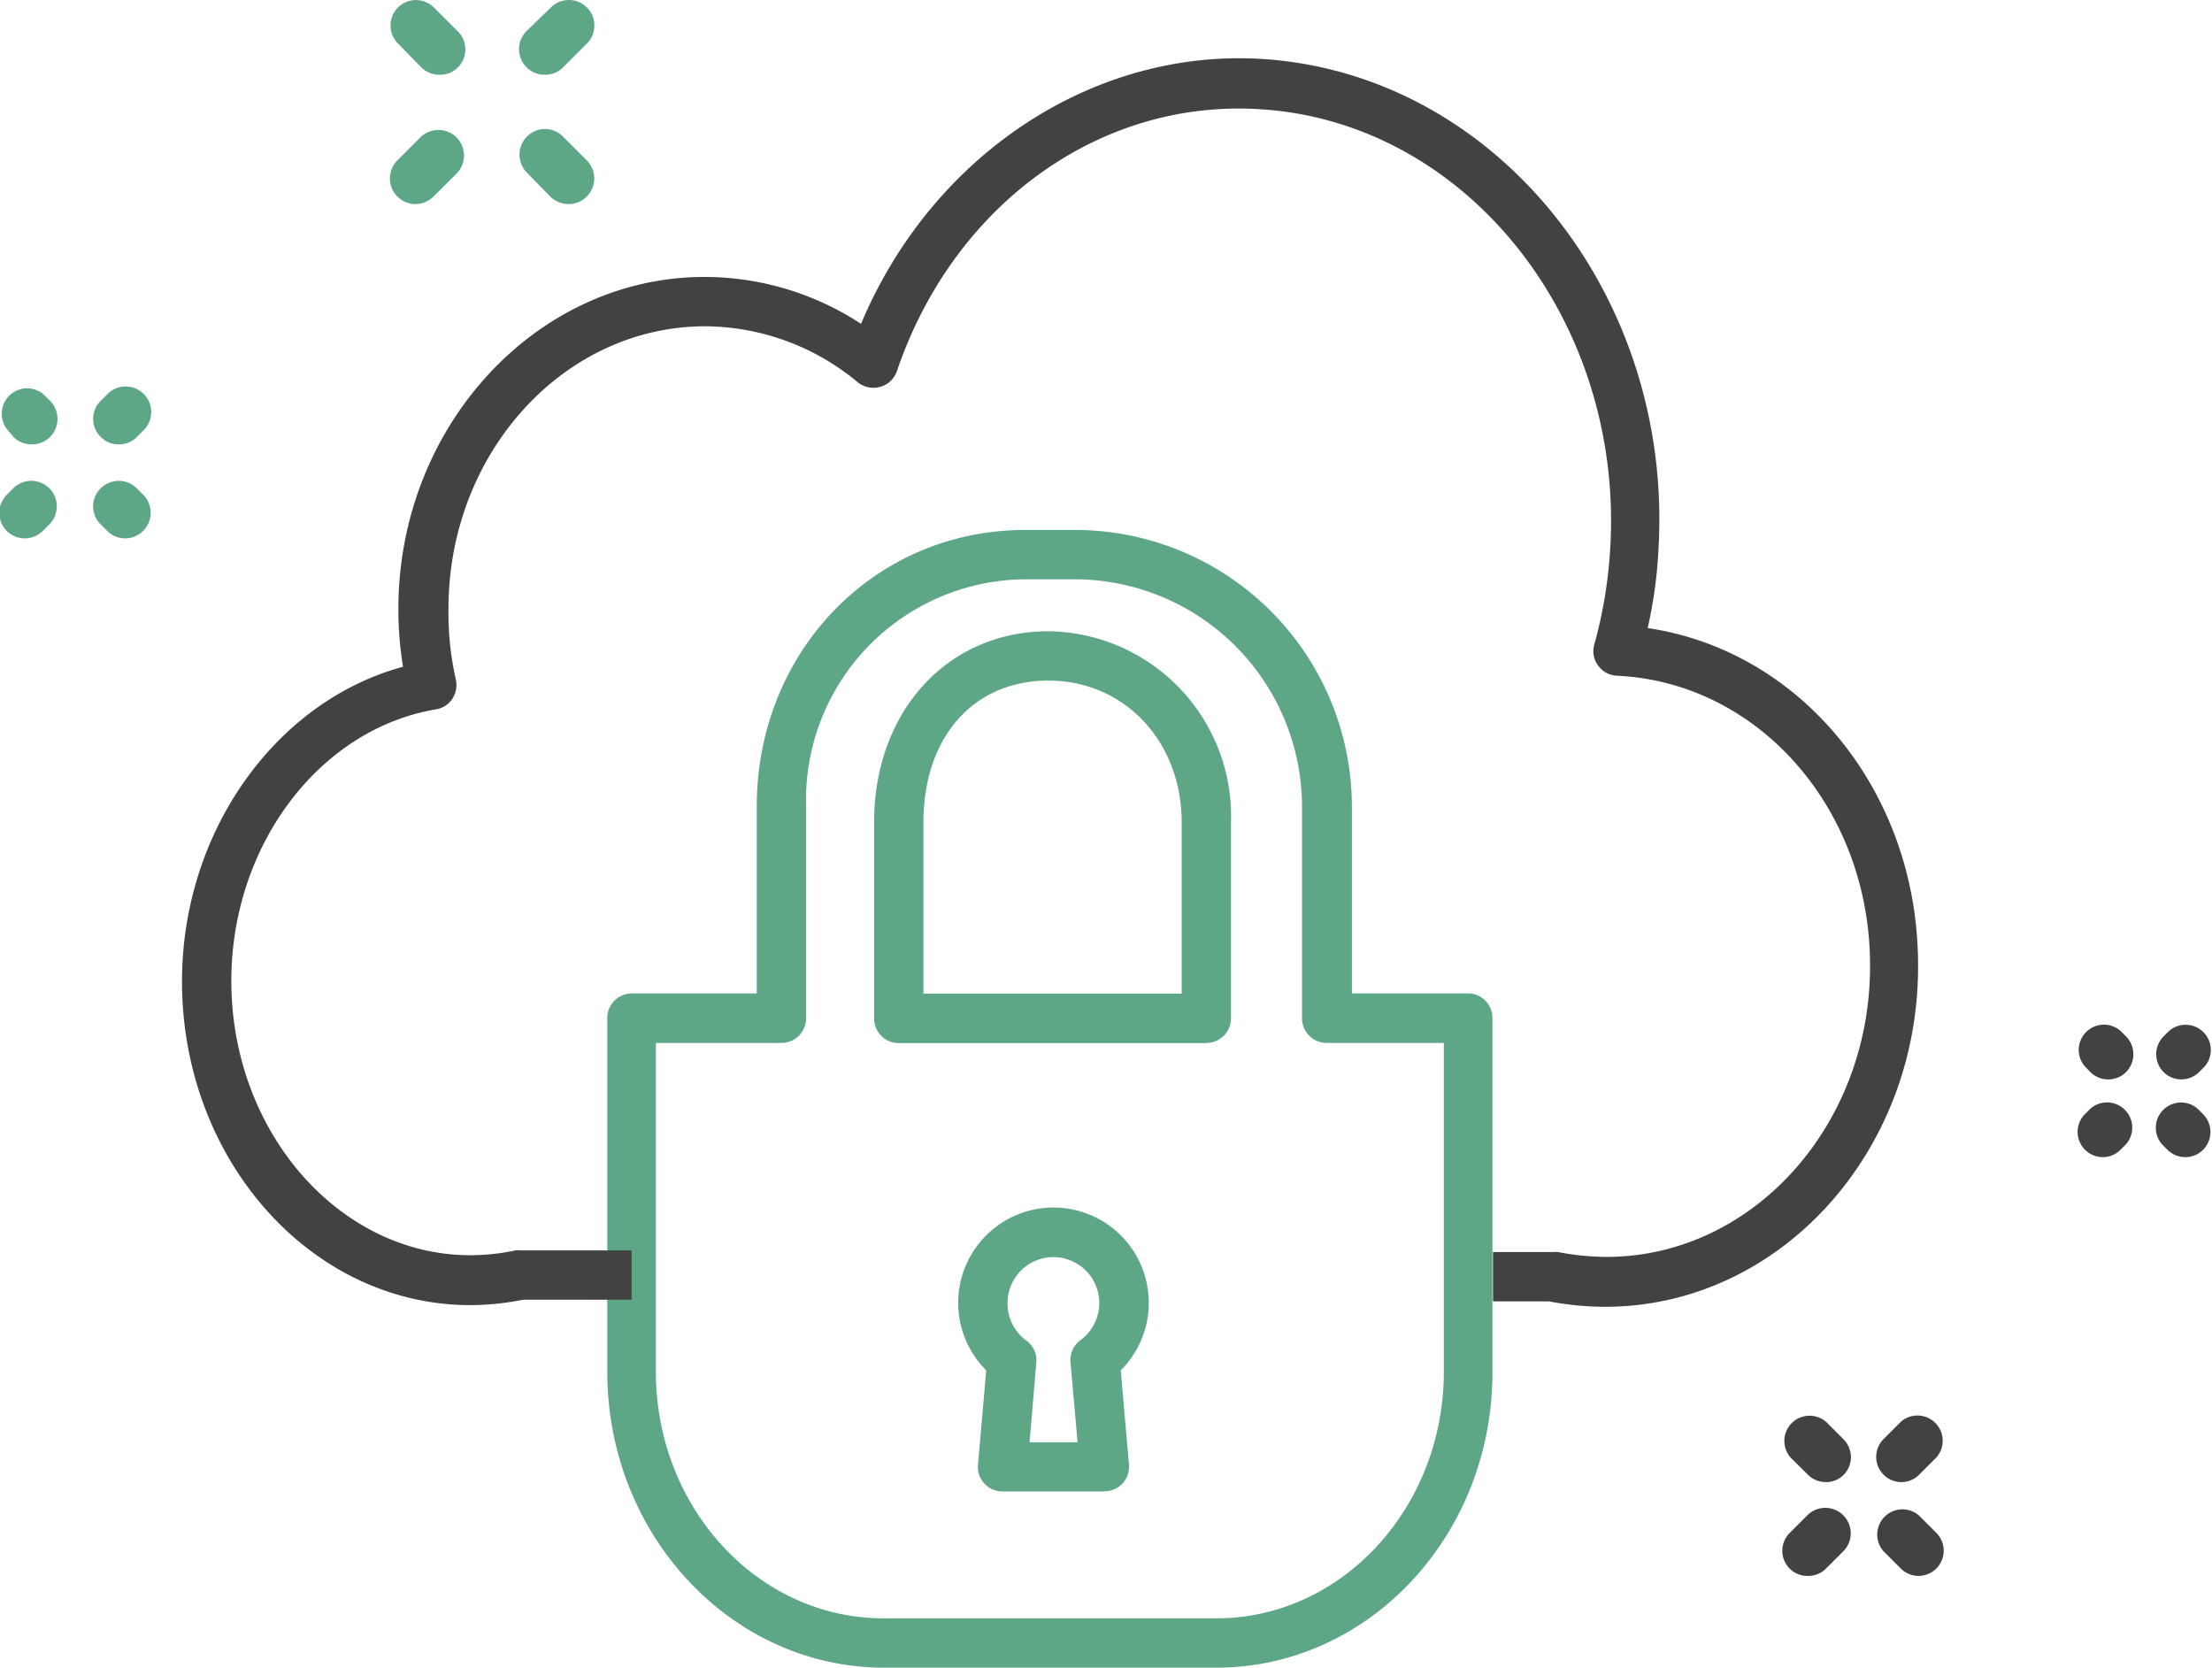 <svg xmlns="http://www.w3.org/2000/svg" viewBox="0 0 118.38 89.24"><defs><style>.cls-1{fill:#5da786;}.cls-2{fill:#424242;}</style></defs><g id="Calque_2" data-name="Calque 2"><g id="Calque_1-2" data-name="Calque 1"><path class="cls-1" d="M22.26,10.92a1.37,1.37,0,0,1-1-2.33l1.28-1.28a1.37,1.37,0,0,1,1.94,1.93l-1.28,1.28A1.41,1.41,0,0,1,22.26,10.92Z"/><path class="cls-1" d="M29.17,4a1.37,1.37,0,0,1-1-2.33L29.48.4a1.36,1.36,0,0,1,1.93,1.93L30.13,3.61A1.34,1.34,0,0,1,29.17,4Z"/><path class="cls-1" d="M30.45,10.92a1.41,1.41,0,0,1-1-.4L28.2,9.24a1.37,1.37,0,0,1,0-1.93,1.35,1.35,0,0,1,1.93,0l1.28,1.28a1.37,1.37,0,0,1-1,2.33Z"/><path class="cls-1" d="M23.54,4a1.36,1.36,0,0,1-1-.4L21.3,2.33A1.36,1.36,0,1,1,23.22.4L24.5,1.68a1.35,1.35,0,0,1,0,1.93A1.32,1.32,0,0,1,23.54,4Z"/><path class="cls-1" d="M1.72,23.78a1.36,1.36,0,0,1-1-.4L.4,23A1.36,1.36,0,0,1,2.33,21.1l.35.35a1.37,1.37,0,0,1,0,1.93A1.34,1.34,0,0,1,1.72,23.78Z"/><path class="cls-1" d="M6.74,28.81a1.34,1.34,0,0,1-1-.4l-.35-.35a1.35,1.35,0,0,1,0-1.93,1.37,1.37,0,0,1,1.93,0l.35.35a1.37,1.37,0,0,1-1,2.33Z"/><path class="cls-1" d="M1.36,28.81a1.36,1.36,0,0,1-1-.4,1.37,1.37,0,0,1,0-1.93l.35-.35a1.36,1.36,0,0,1,1.93,1.93l-.35.35A1.36,1.36,0,0,1,1.36,28.81Z"/><path class="cls-1" d="M6.39,23.78a1.32,1.32,0,0,1-1-.4,1.35,1.35,0,0,1,0-1.93l.35-.35A1.36,1.36,0,0,1,7.71,23l-.35.35A1.36,1.36,0,0,1,6.39,23.78Z"/><path class="cls-2" d="M117,61.92a1.35,1.35,0,0,1-1-.39l-.29-.29a1.35,1.35,0,0,1,1.9-1.91l.29.29a1.35,1.35,0,0,1,0,1.91A1.33,1.33,0,0,1,117,61.92Z"/><path class="cls-2" d="M112.87,57.76a1.35,1.35,0,0,1-1-.39l-.29-.3a1.35,1.35,0,0,1,1.91-1.9l.29.29a1.36,1.36,0,0,1,0,1.91A1.33,1.33,0,0,1,112.87,57.76Z"/><path class="cls-2" d="M116.74,57.76a1.33,1.33,0,0,1-.95-.39,1.35,1.35,0,0,1,0-1.91l.29-.29a1.35,1.35,0,0,1,1.9,1.91l-.29.29A1.35,1.35,0,0,1,116.74,57.76Z"/><path class="cls-2" d="M112.58,61.92a1.35,1.35,0,0,1-1-2.3l.29-.29a1.35,1.35,0,0,1,1.91,1.9l-.29.29A1.34,1.34,0,0,1,112.58,61.92Z"/><path class="cls-2" d="M101.8,79.31a1.35,1.35,0,0,1-1-2.3l.93-.93a1.35,1.35,0,0,1,1.9,1.91l-.93.93A1.33,1.33,0,0,1,101.8,79.31Z"/><path class="cls-2" d="M96.78,84.33a1.33,1.33,0,0,1-1-.39,1.35,1.35,0,0,1,0-1.91l.93-.93A1.35,1.35,0,0,1,98.66,83l-.93.93A1.33,1.33,0,0,1,96.78,84.33Z"/><path class="cls-2" d="M97.71,79.31a1.35,1.35,0,0,1-.95-.39L95.83,78a1.35,1.35,0,0,1,1.9-1.91l.93.93a1.35,1.35,0,0,1,0,1.91A1.33,1.33,0,0,1,97.71,79.31Z"/><path class="cls-2" d="M102.73,84.33a1.35,1.35,0,0,1-1-.39l-.93-.93a1.35,1.35,0,0,1,1.9-1.91l.93.93a1.35,1.35,0,0,1-1,2.3Z"/></g><g id="Calque_2-2" data-name="Calque 2"><path class="cls-1" d="M65.1,89.24H47.31c-8.17,0-14.81-7.11-14.81-15.84v-18c0-.32,0-.65,0-1a1.32,1.32,0,0,1,1.32-1.24H40.5v-10c0-8.3,6.3-14.8,14.36-14.8h2.69a14.82,14.82,0,0,1,14.8,14.8v10h6.21a1.31,1.31,0,0,1,1.31,1.24c0,.32,0,.65,0,1v18C79.9,82.13,73.26,89.24,65.1,89.24Zm-30-33.43V73.4c0,7.28,5.46,13.2,12.17,13.2H65.1c6.71,0,12.17-5.92,12.17-13.2V55.81H71a1.32,1.32,0,0,1-1.32-1.32V43.16A12.18,12.18,0,0,0,57.55,31H54.86A11.81,11.81,0,0,0,43.14,43.16V54.49a1.32,1.32,0,0,1-1.32,1.32Zm24,24H53.66a1.31,1.31,0,0,1-1.32-1.43l.44-5.05a5.1,5.1,0,1,1,7.2,0l.44,5.05a1.34,1.34,0,0,1-.34,1A1.32,1.32,0,0,1,59.11,79.8Zm-4-2.63h2.57l-.38-4.29a1.33,1.33,0,0,1,.54-1.18,2.46,2.46,0,0,0-1.45-4.44,2.46,2.46,0,0,0-2.46,2.46,2.44,2.44,0,0,0,1,2,1.3,1.3,0,0,1,.54,1.18Zm9.46-21.36H48.1a1.32,1.32,0,0,1-1.32-1.32V44c0-5.92,3.92-10.22,9.33-10.22A9.9,9.9,0,0,1,65.88,44V54.49A1.32,1.32,0,0,1,64.56,55.81ZM49.42,53.17H63.24V44c0-4.32-3.06-7.58-7.13-7.58S49.42,39.51,49.42,44Z"/><path class="cls-2" d="M88.18,33.61a24.5,24.5,0,0,0,.58-4.28c.77-13.52-8.64-25.25-21-26.16C58.59,2.5,49.89,8.26,46.08,17.33a15.29,15.29,0,0,0-8.38-2.51c-9,0-16.38,8-16.38,17.76a18.88,18.88,0,0,0,.25,3.1C14.74,37.53,9.74,44.52,9.74,52.52c0,9.55,6.92,17.32,15.43,17.32A14.48,14.48,0,0,0,28,69.55h5.8V66.91H27.88a1.33,1.33,0,0,0-.28,0,11.88,11.88,0,0,1-2.43.26c-7,0-12.79-6.59-12.79-14.68,0-7.24,4.7-13.48,10.95-14.53a1.29,1.29,0,0,0,.88-.57,1.34,1.34,0,0,0,.19-1A16.33,16.33,0,0,1,24,32.58c0-8.34,6.17-15.12,13.75-15.12a12.87,12.87,0,0,1,8.16,3,1.33,1.33,0,0,0,1.2.24,1.31,1.31,0,0,0,.89-.84c3.06-9,11-14.66,19.66-14,10.89.8,19.2,11.29,18.52,23.39a24.62,24.62,0,0,1-.86,5.25,1.29,1.29,0,0,0,.21,1.12,1.31,1.31,0,0,0,1,.54c7.61.35,13.57,7.17,13.55,15.54,0,8.58-6.33,15.56-14.11,15.56a13.87,13.87,0,0,1-2.59-.26,1.15,1.15,0,0,0-.26,0H79.9v2.64h3a16.14,16.14,0,0,0,3,.29c9.24,0,16.75-8.16,16.75-18.2C102.69,42.44,96.44,34.83,88.18,33.61Z"/></g></g></svg>